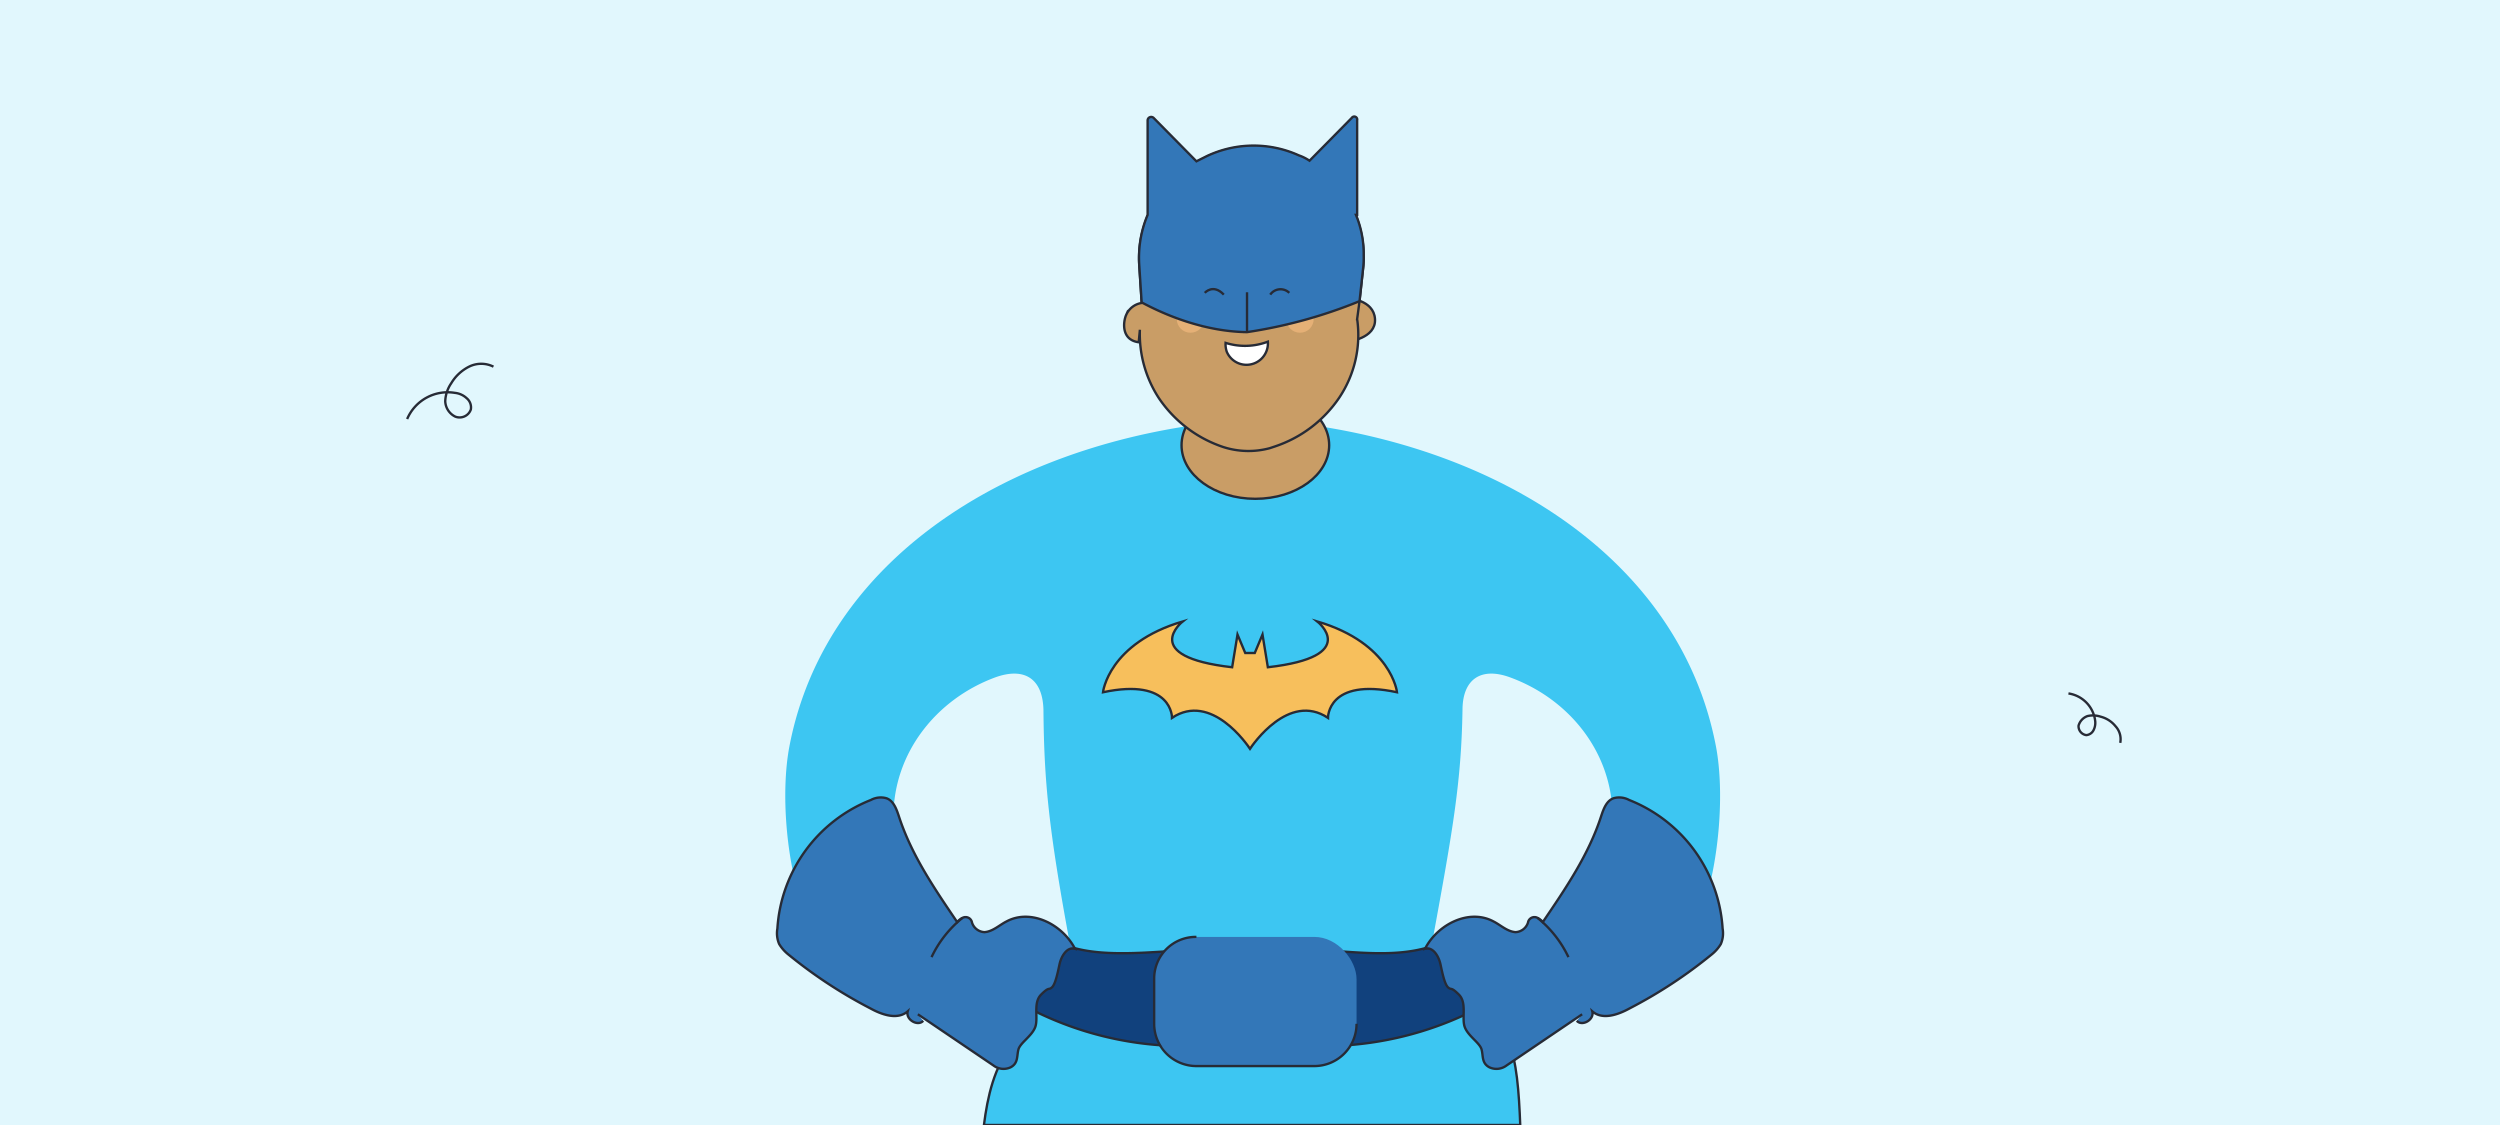 <svg id="Capa_1" data-name="Capa 1" xmlns="http://www.w3.org/2000/svg" viewBox="0 0 420 189"><defs><style>.cls-1{fill:#e1f7fd;}.cls-2{fill:none;}.cls-11,.cls-12,.cls-2,.cls-3,.cls-5,.cls-6,.cls-8,.cls-9{stroke:#272b36;stroke-miterlimit:10;stroke-width:0.4px;}.cls-3{fill:#c99d66;}.cls-4,.cls-5{fill:#3dc6f2;}.cls-6{fill:#11417d;}.cls-11,.cls-7{fill:#3377b8;}.cls-8{fill:#fff;}.cls-9{fill:#272b36;}.cls-10{fill:#e5b076;}.cls-12{fill:#f7bf5c;}</style></defs><rect class="cls-1" width="420" height="189"/><path class="cls-2" d="M68.4,70.4a7.4,7.4,0,0,1,8-4.4,3.4,3.4,0,0,1,2,.9,2,2,0,0,1,.7,1.9A2,2,0,0,1,76.5,70a3,3,0,0,1-1.7-2.6,5.7,5.7,0,0,1,1-3,7.3,7.3,0,0,1,3-2.8,4.6,4.6,0,0,1,4.1,0"/><path class="cls-2" d="M347.5,116.5a5.3,5.3,0,0,1,4.5,4.7,2.7,2.7,0,0,1-.3,1.5,1.5,1.5,0,0,1-1.2.8,1.5,1.5,0,0,1-1.3-1.6,2.4,2.4,0,0,1,1.5-1.6,4.1,4.1,0,0,1,2.2.1,4.7,4.7,0,0,1,2.5,1.6,3.2,3.2,0,0,1,.8,2.8"/><path class="cls-3" d="M226.4,50.1s4.4.2,4.6,3.5-4.6,3.8-4.6,3.8Z"/><path class="cls-4" d="M240.7,157.8c3.4-18.5,4.8-26.5,5-38.5,0-5.2,3.1-7.3,8-5.5,10.1,3.7,17.2,12.8,17.2,23.4a8.6,8.6,0,0,1-.1,1.6,17.8,17.8,0,0,1-1,5.2L283,159.3a31.2,31.2,0,0,0,3.1-6.6c2.8-8.4,3.6-19.7,2.2-27.2-6.2-32.8-39.4-52.7-77.8-55.1h0c-38.4,2.4-71.7,22.3-77.9,55.1-1.4,7.5-.6,18.8,2.3,27.2a26.9,26.9,0,0,0,3.1,6.6L151.1,144a28.2,28.2,0,0,1-1-5.2v-1.6c0-10.6,7.1-19.7,17.1-23.4,5-1.8,8,.3,8.1,5.5.1,12,.9,20,4.3,38.5l-8.4,1.5,13.2,8.2L234,171l10.3-8.5Z"/><ellipse class="cls-3" cx="210.9" cy="74.8" rx="12.4" ry="9"/><path class="cls-5" d="M253.9,171.8l-.5,3.4c1.4,2.7,1.8,8.4,2,13.8H165.3c.6-4.7,1.7-9.8,4.8-13.6l-7-7.7,10.7-6.9h12.5l22.6,2.8,24.1-2.8h26.9l-2.7,5Z"/><path class="cls-6" d="M246.7,170.2a56.7,56.7,0,0,1-22.1,5.5c.3-.2.2-.7-.1-.7l-18.6-3c-.3.1-9.5,3.5-9.2,3.7a56.7,56.7,0,0,1-22.2-5.5l-8-4.3,10.6-6.6h3.5c5.6,1.5,13.2.6,19,.3-.1.3-.5.4-.8.4l14.3,3.6,8.6-4,.7.4a.7.7,0,0,1-.7-.4c5.7.3,12.1,1.2,17.7-.3h7.3l4.6,8.2Z"/><rect class="cls-7" x="193.9" y="157.4" width="34" height="21.76" rx="7.1"/><path class="cls-3" d="M229.1,42.9a15.5,15.5,0,0,1-.1,2.2l-.6,5.5-.4,3a18.9,18.9,0,0,1-3,13.2A21.1,21.1,0,0,1,214.2,75l-.9.3a13.8,13.8,0,0,1-7.8-.2h0a21.1,21.1,0,0,1-10.8-8.2,19.7,19.7,0,0,1-3.2-11.5l-.2,2.1c-3-.4-2.6-3.5-2.1-4.6a3.4,3.4,0,0,1,2.6-2h0l-.4-6.2a18.5,18.5,0,0,1,10.6-18l.8-.4a18.5,18.5,0,0,1,26.3,16.7Z"/><path class="cls-2" d="M208.8,50.4l-.6,4.1h1.4"/><path class="cls-8" d="M213,57.4a3.6,3.6,0,0,1-6.9,1.7,3.9,3.9,0,0,1-.2-1.5A10.8,10.8,0,0,0,213,57.4Z"/><circle class="cls-9" cx="203.9" cy="48.7" r="0.4"/><circle class="cls-10" cx="200" cy="53.6" r="2.3"/><circle class="cls-10" cx="218.4" cy="53.6" r="2.3"/><circle class="cls-9" cx="214.6" cy="48.7" r="0.4"/><path class="cls-11" d="M154.2,170.4l12.7,8.6a2.8,2.8,0,0,0,2.9.3c1.3-.7,1-1.9,1.3-3s2.2-2.2,2.8-3.7-.4-4.1,1-5.5,1.2-.7,1.8-1.2,1-2.5,1.3-3.9,1.3-3,2.6-2.6c-2.1-4.1-7.4-6.8-11.5-4.6-1.2.6-2.3,1.7-3.7,1.8a2.3,2.3,0,0,1-2.1-1.6,1.1,1.1,0,0,0-1.6-.8,3.1,3.1,0,0,0-.9.7c-3.8-5.6-7.7-11.3-9.8-17.8-.4-1.2-.9-2.6-2.1-3a3.5,3.5,0,0,0-2.6.3A24.9,24.9,0,0,0,130.6,156a4.6,4.6,0,0,0,.3,2.6,6.7,6.7,0,0,0,1.6,1.8,79,79,0,0,0,13.7,9c2,1.1,4.6,2,6.3.5-.4,1.4,1.7,2.6,2.6,1.6"/><path class="cls-2" d="M156.5,160.8a18.8,18.8,0,0,1,5.2-6.6"/><path class="cls-11" d="M265.8,170.4,253.1,179a2.8,2.8,0,0,1-2.9.3c-1.3-.7-1-1.9-1.3-3s-2.2-2.2-2.8-3.7.4-4.1-1-5.5-1.2-.7-1.8-1.2-1-2.5-1.3-3.9-1.3-3-2.6-2.6c2.1-4.1,7.4-6.8,11.5-4.6,1.2.6,2.3,1.7,3.7,1.8a2.3,2.3,0,0,0,2.1-1.6,1.1,1.1,0,0,1,1.6-.8,3.1,3.1,0,0,1,.9.7c3.8-5.6,7.7-11.3,9.8-17.8.4-1.2.9-2.6,2.1-3a3.5,3.5,0,0,1,2.6.3A24.9,24.9,0,0,1,289.4,156a4.6,4.6,0,0,1-.3,2.6,6.7,6.7,0,0,1-1.6,1.8,79,79,0,0,1-13.7,9c-2,1.1-4.6,2-6.3.5.4,1.4-1.7,2.6-2.6,1.6"/><path class="cls-2" d="M263.5,160.8a18.8,18.8,0,0,0-5.2-6.6"/><path class="cls-2" d="M227.9,172a7.1,7.1,0,0,1-7.1,7.1H201a7.1,7.1,0,0,1-7.1-7.1v-7.6a7,7,0,0,1,7.1-7"/><path class="cls-11" d="M229.1,42.9a15.5,15.5,0,0,1-.1,2.2l-.6,5.5a82.1,82.1,0,0,1-18.9,5.2c-7.2-.1-13.8-2.9-17.7-5h0l-.4-6.2a18.6,18.6,0,0,1,1.4-8.5V20.2a.6.6,0,0,1,1-.4l7.2,7.3,1-.5.8-.4a18.4,18.4,0,0,1,15.4-.1,7.6,7.6,0,0,1,1.8.9l7.1-7.2a.5.5,0,0,1,.9.4V36.1h-.2A17.2,17.2,0,0,1,229.1,42.9Z"/><path class="cls-12" d="M234.7,116.3c-11.7-2.5-11.6,4.3-11.6,4.3-6.6-4.4-12.7,4.6-13.1,5.2h0c-.4-.6-6.5-9.6-13.1-5.2,0,0,.1-6.8-11.6-4.3,0,0,.9-8.2,13.4-11.9,0,0-7.5,5.9,8.3,7.7l.9-5.5,1.3,3.1h1.6l1.3-3.1.9,5.5c15.8-1.8,8.3-7.7,8.3-7.7C233.8,108.1,234.7,116.3,234.7,116.3Z"/><line class="cls-6" x1="209.5" y1="55.8" x2="209.5" y2="49.1"/><path class="cls-2" d="M202.4,49.2s1.4-1.6,3.2.3"/><path class="cls-2" d="M216.6,49.2a2.1,2.1,0,0,0-3.2.3"/></svg>